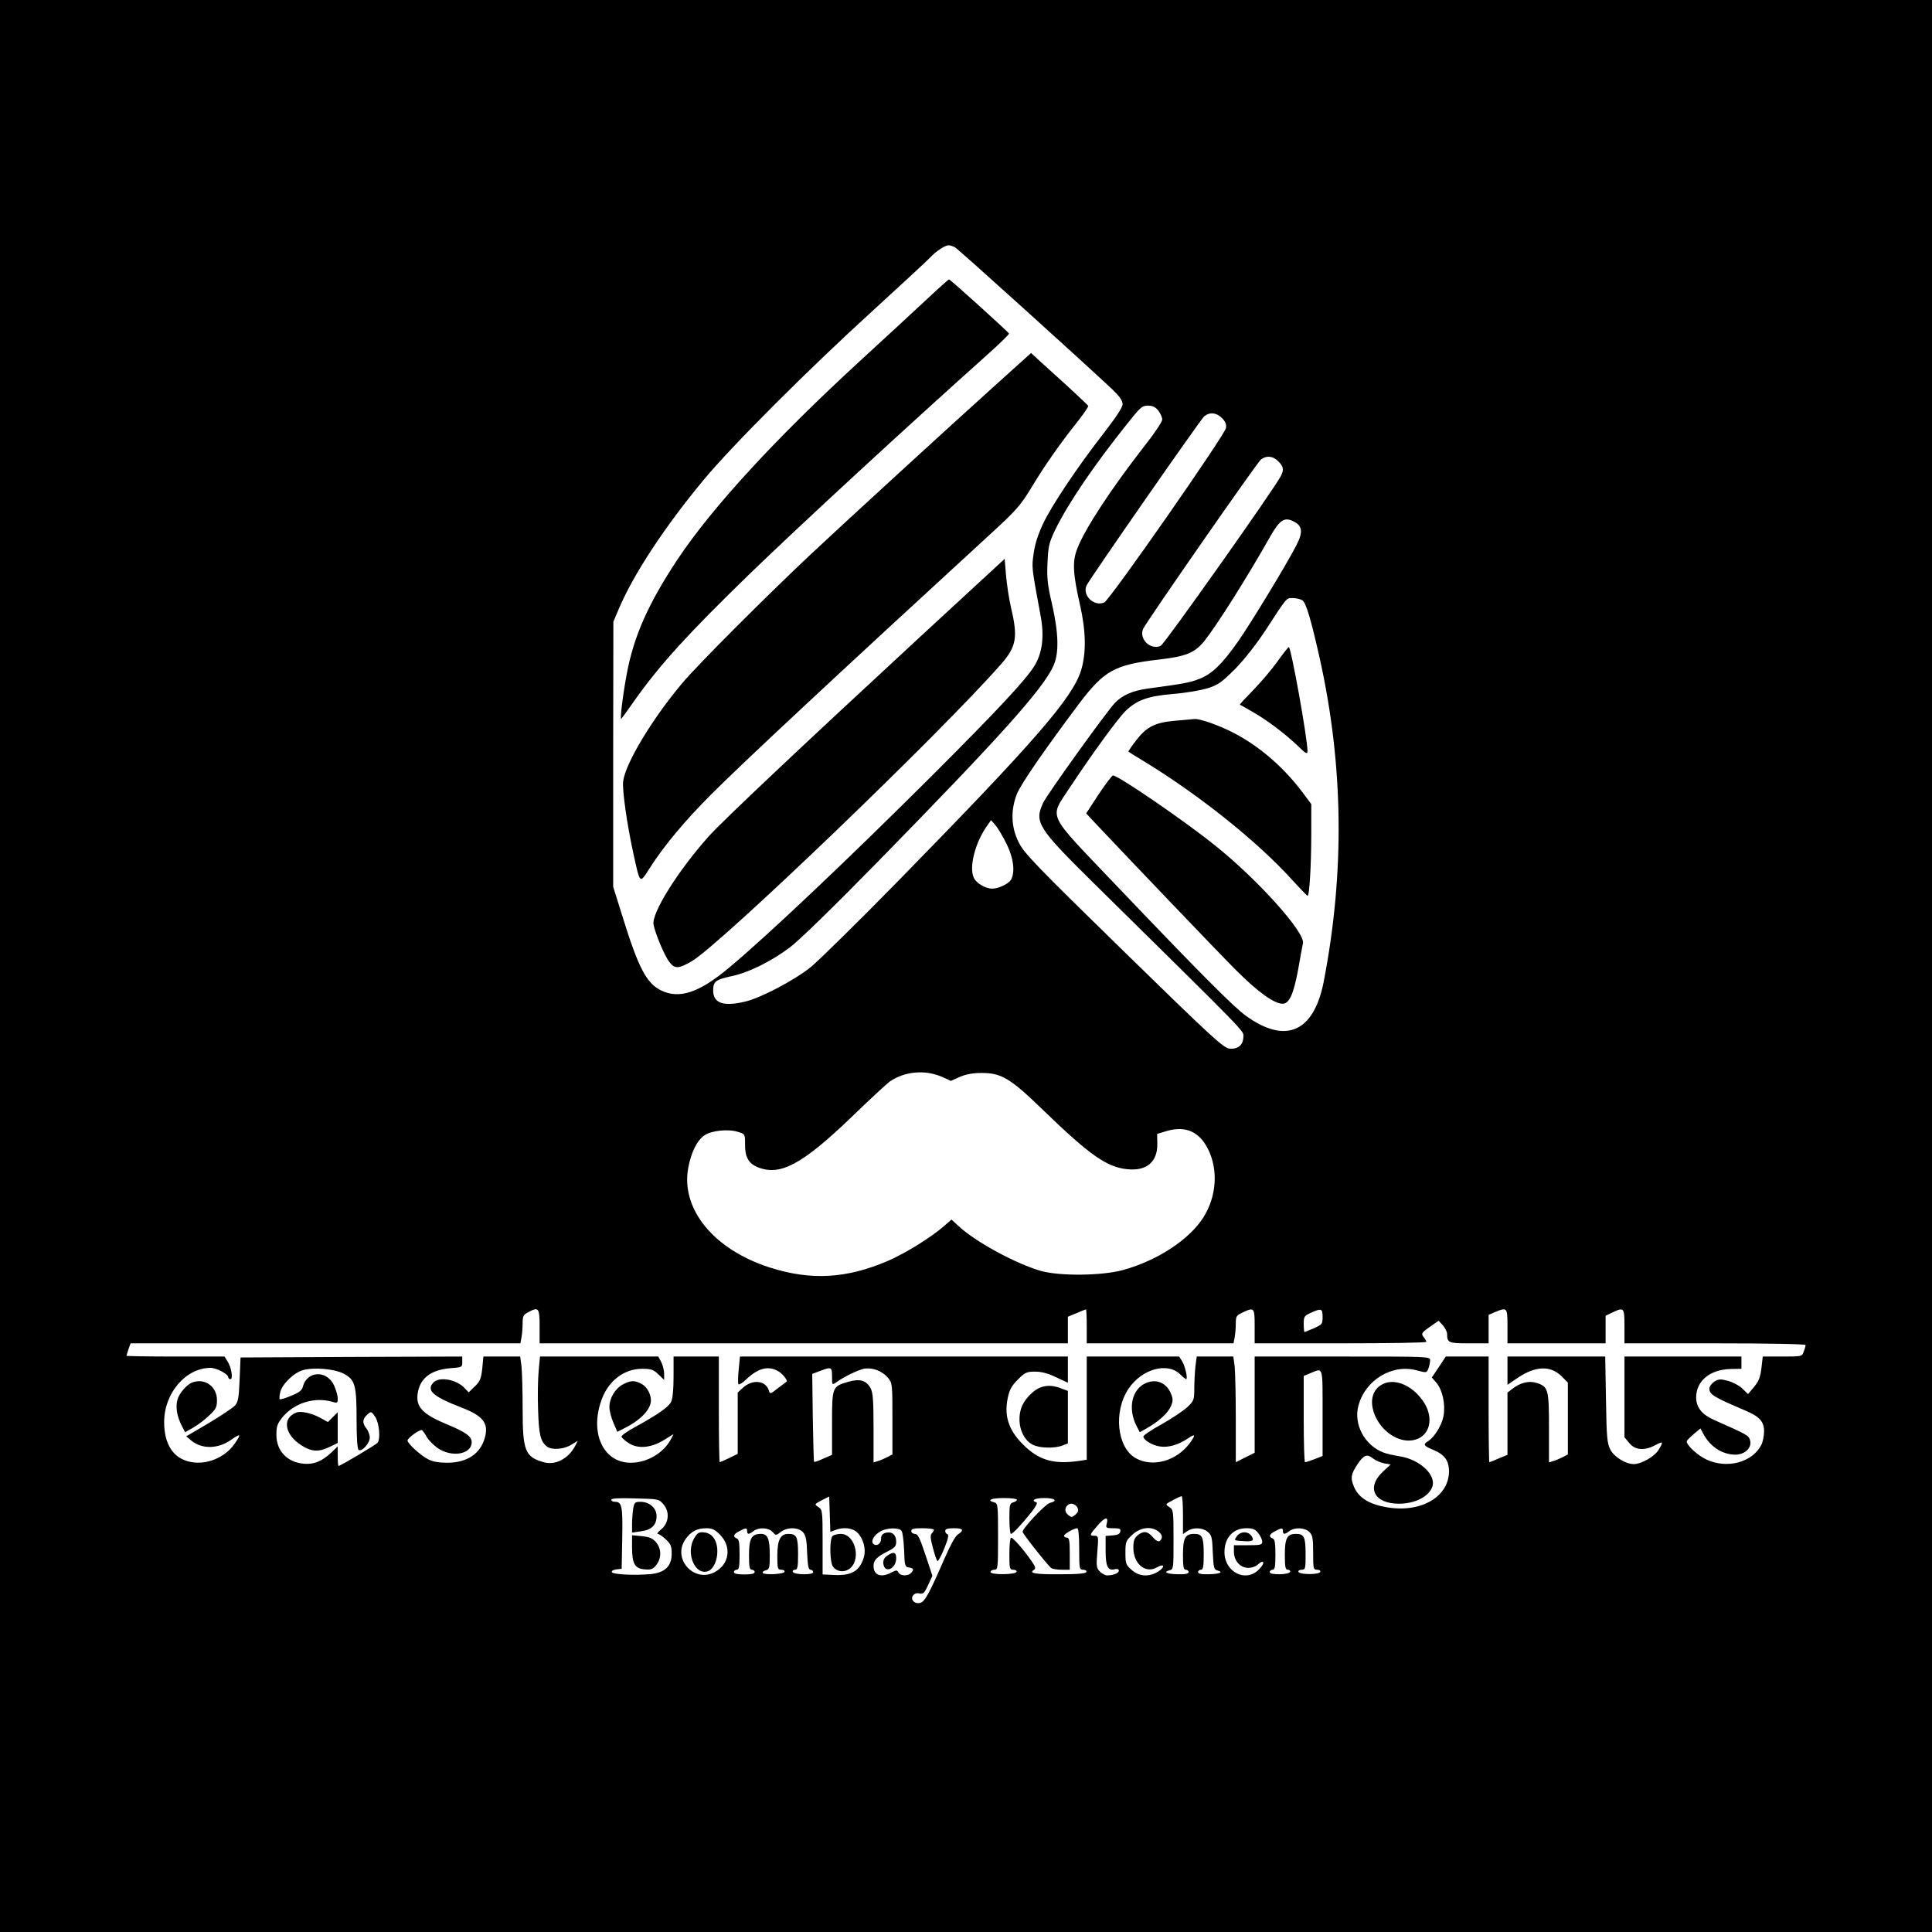 <?xml version="1.0" standalone="no"?>
<!DOCTYPE svg PUBLIC "-//W3C//DTD SVG 20010904//EN"
 "http://www.w3.org/TR/2001/REC-SVG-20010904/DTD/svg10.dtd">
<svg version="1.0" xmlns="http://www.w3.org/2000/svg"
 width="1024pt" height="1024pt" viewBox="0 0 1024 1024"
 preserveAspectRatio="xMidYMid meet">
<g transform="translate(0,1024) scale(0.1,-0.1)"
fill="#000000" stroke="none">
<path d="M0 5120 l0 -5120 5120 0 5120 0 0 5120 0 5120 -5120 0 -5120 0 0
-5120z m5062 3809 c17 -9 683 -611 836 -755 36 -35 52 -58 52 -76 0 -17 -33
-67 -100 -154 -135 -173 -275 -381 -321 -479 -25 -52 -43 -106 -50 -155 -11
-79 -13 -67 37 -337 20 -108 8 -197 -35 -265 -49 -77 -199 -237 -535 -573
-448 -447 -879 -855 -1083 -1025 -158 -132 -262 -166 -358 -120 -79 38 -122
121 -209 403 l-46 147 0 703 1 702 29 68 c78 184 243 435 450 684 150 181 556
587 900 900 151 138 286 263 300 278 29 32 79 65 98 65 7 0 23 -5 34 -11z
m1077 -865 c12 -15 21 -36 21 -48 0 -11 -41 -73 -91 -136 -180 -231 -320 -444
-360 -550 -26 -67 -22 -132 15 -295 32 -139 34 -256 6 -348 -46 -147 -242
-373 -972 -1119 -209 -213 -416 -417 -461 -454 -87 -70 -266 -164 -349 -183
-114 -27 -168 -8 -168 59 0 48 13 58 97 76 91 19 210 78 310 153 49 37 233
216 461 449 652 666 879 919 935 1042 31 66 28 175 -7 328 -24 103 -28 139
-24 220 4 86 8 105 40 172 66 137 204 341 381 562 71 90 80 98 111 98 25 0 40
-7 55 -26z m338 -40 c18 -18 24 -33 21 -52 -6 -38 -615 -911 -645 -925 -54
-24 -118 37 -94 90 17 36 601 875 623 896 29 24 65 21 95 -9z m298 -229 c28
-27 31 -45 14 -78 -37 -71 -617 -891 -637 -900 -54 -25 -117 37 -93 90 18 39
600 876 623 896 28 24 65 21 93 -8z m84 -320 c45 -23 48 -58 10 -129 -52 -101
-237 -405 -305 -503 -86 -123 -142 -177 -209 -202 -53 -20 -82 -25 -268 -50
-86 -12 -138 -35 -179 -78 -46 -49 -360 -486 -379 -528 -48 -103 -29 -133 267
-425 837 -825 794 -781 794 -815 0 -43 -28 -67 -73 -63 -32 3 -91 57 -561 516
-475 464 -528 520 -557 578 -40 80 -43 168 -10 254 20 52 142 229 330 480 133
176 189 207 422 234 146 17 190 35 242 98 66 83 226 336 347 550 53 94 78 110
129 83z m44 -417 c20 -15 45 -99 92 -308 126 -568 133 -1133 21 -1713 -52
-267 -201 -333 -411 -182 -67 48 -245 227 -698 702 -366 385 -346 341 -236
510 117 177 254 365 295 405 60 58 120 79 253 90 64 5 145 19 181 30 57 18 75
31 146 102 50 51 111 129 162 206 117 180 109 170 146 170 17 0 40 -6 49 -12z
m-1567 -1293 c36 -73 45 -146 23 -187 -12 -22 -66 -48 -100 -48 -37 0 -87 30
-99 61 -24 57 10 185 71 271 l22 31 25 -29 c13 -16 39 -60 58 -99z m-342
-1233 l46 -21 47 21 c32 14 69 21 113 21 106 1 154 -27 327 -195 248 -240 339
-304 447 -315 103 -11 161 38 160 134 l-1 53 53 16 c98 28 171 -4 217 -97 55
-110 45 -251 -25 -362 -76 -119 -247 -230 -428 -279 -112 -30 -329 -32 -430
-5 -132 37 -351 155 -441 240 l-36 33 -39 -34 c-67 -59 -205 -145 -298 -185
-219 -94 -407 -105 -626 -35 -297 95 -473 310 -432 529 15 80 46 144 85 171
37 26 128 36 181 18 35 -11 35 -12 35 -66 -1 -65 18 -100 66 -120 119 -49 236
13 501 268 93 90 183 173 199 185 80 55 187 65 279 25z m-2134 -1322 l0 -90
1400 0 1400 0 0 70 0 71 46 19 c25 11 48 20 50 20 2 0 4 -40 4 -90 l0 -90 389
0 389 0 6 31 c3 17 6 50 6 73 0 39 3 44 35 59 63 30 65 27 65 -73 l0 -90 455
0 c250 0 455 3 455 8 0 4 -7 16 -15 26 -13 17 -11 22 33 53 l47 33 23 -25 c12
-15 22 -34 22 -45 0 -47 7 -50 116 -50 l104 0 0 76 0 75 35 15 c63 26 65 24
65 -76 l0 -90 260 0 260 0 0 73 0 73 35 17 c63 30 65 27 65 -73 l0 -90 480 0
c291 0 480 -4 480 -9 0 -5 -4 -21 -10 -35 -9 -26 -11 -26 -113 -26 l-104 0 -7
-61 c-6 -49 -14 -70 -39 -100 l-32 -38 -30 29 c-16 16 -51 34 -76 41 -41 11
-50 10 -73 -4 -14 -10 -26 -26 -26 -36 0 -32 21 -45 190 -117 76 -32 100 -59
100 -110 0 -25 -7 -58 -15 -73 -47 -92 -182 -128 -290 -77 -46 21 -105 75
-105 96 0 5 17 22 37 39 l36 30 14 -27 c36 -69 101 -112 171 -112 50 0 88 36
78 75 -7 27 -13 30 -189 108 -66 29 -97 67 -97 120 0 88 73 148 182 151 l58 1
0 33 0 32 -310 0 -310 0 0 -214 0 -214 26 -31 c31 -38 80 -41 137 -11 43 23
45 20 17 -26 -22 -35 -91 -74 -130 -74 -44 0 -105 38 -125 77 -17 33 -20 66
-23 266 l-4 227 -259 0 -259 0 0 -75 0 -75 51 35 c96 66 177 69 236 10 l33
-33 0 -191 0 -190 -27 -14 c-16 -8 -38 -18 -50 -21 l-23 -7 0 183 c0 205 -4
218 -65 238 -40 13 -87 2 -129 -31 l-26 -20 0 -165 0 -165 -46 -19 c-25 -11
-48 -20 -50 -20 -2 0 -4 126 -4 280 l0 280 -114 0 -113 0 -37 -56 -37 -55 25
-29 c32 -38 48 -115 37 -175 -9 -49 -48 -112 -81 -133 -29 -18 -25 -25 25 -46
61 -25 85 -57 85 -115 -1 -133 -145 -219 -323 -191 -96 15 -153 49 -179 106
-22 50 -18 71 19 126 32 47 49 53 80 28 14 -11 40 -22 59 -26 l35 -6 -40 -37
c-92 -85 -48 -172 86 -171 84 1 154 37 174 88 24 62 -64 146 -171 163 -33 5
-72 14 -87 20 -100 38 -160 150 -133 249 36 135 178 222 308 187 53 -14 54
-14 63 10 5 13 9 33 9 44 0 19 -12 19 -465 19 l-465 0 0 -255 0 -255 -50 -25
-50 -25 0 227 c0 126 -3 252 -6 281 l-7 52 -97 0 -97 0 -7 -52 c-3 -29 -6 -82
-6 -117 0 -61 -2 -66 -38 -100 -22 -20 -82 -60 -135 -90 -54 -29 -97 -59 -97
-65 1 -19 49 -48 90 -53 44 -6 95 9 145 42 41 28 44 22 12 -23 -71 -96 -197
-131 -287 -81 -100 56 -120 248 -38 369 71 105 207 142 274 75 14 -14 28 -25
31 -25 10 0 -6 72 -22 96 l-15 24 -245 0 -245 0 0 -274 0 -273 -46 -7 c-124
-17 -198 3 -273 70 -91 82 -121 162 -100 263 9 44 20 65 54 99 38 38 47 42 91
42 33 0 69 -9 112 -30 l62 -29 0 69 0 70 -869 0 -869 0 -7 -71 c-4 -38 -4 -73
-1 -76 3 -4 21 7 39 24 63 60 115 75 167 48 26 -13 58 -53 48 -59 -2 -1 -22
-17 -45 -34 -40 -31 -42 -32 -48 -12 -17 54 -87 61 -138 14 l-27 -25 0 -162 0
-163 -45 -22 c-25 -12 -48 -22 -50 -22 -3 0 -5 126 -5 280 l0 280 -120 0 -120
0 0 -107 c0 -67 -5 -118 -13 -133 -14 -28 -68 -66 -188 -132 -43 -23 -77 -47
-75 -53 1 -5 18 -21 37 -33 48 -33 120 -27 189 16 l50 31 -14 -27 c-38 -73
-126 -125 -213 -125 -147 0 -220 161 -153 338 37 98 118 159 211 160 50 0 62
-4 88 -29 l31 -30 0 33 c0 17 -7 45 -15 61 l-16 30 -313 0 -314 0 -7 -76 c-4
-42 -6 -135 -3 -208 4 -131 13 -167 47 -193 25 -20 90 -15 128 9 l35 21 -12
-24 c-37 -71 -106 -107 -169 -89 -98 28 -111 60 -111 282 0 95 -3 197 -6 226
l-7 52 -97 0 -98 0 -6 -64 c-6 -54 -12 -68 -40 -95 l-32 -31 -20 21 c-43 48
-137 65 -168 30 -37 -41 -1 -73 149 -131 115 -44 146 -83 125 -159 -23 -86
-94 -134 -200 -134 -42 0 -78 6 -100 18 -40 20 -110 84 -110 100 1 14 65 60
76 55 5 -3 16 -18 25 -35 9 -16 35 -43 57 -59 75 -53 182 -35 182 30 0 31 -32
54 -139 98 -117 49 -156 88 -148 154 9 84 68 131 172 140 64 5 65 5 65 33 l0
29 -587 -2 -588 -3 -5 -117 c-4 -98 -8 -120 -25 -138 -11 -12 -74 -54 -139
-93 l-119 -70 29 -24 c57 -45 141 -43 211 7 50 35 53 30 16 -23 -51 -73 -150
-114 -236 -95 -89 19 -137 93 -137 211 0 153 115 287 246 287 31 0 94 -33 94
-50 0 -5 5 -10 11 -10 16 0 5 65 -16 96 l-15 24 -260 0 c-143 0 -260 2 -260 4
0 1 5 17 11 35 l11 31 1033 0 1033 0 6 31 c3 17 6 51 6 75 0 37 4 46 28 58 57
31 62 25 62 -74z m4150 50 c0 -37 -2 -40 -46 -60 -26 -11 -48 -20 -50 -20 -2
0 -4 19 -4 43 0 39 3 43 38 59 56 25 62 23 62 -22z m-5190 -300 c62 -32 70
-60 70 -244 0 -100 4 -157 11 -161 17 -11 59 36 59 65 0 15 -9 39 -21 53 -21
28 -17 50 15 76 13 11 18 7 36 -21 20 -33 27 -112 12 -134 -6 -10 -198 -124
-208 -124 -2 0 -4 23 -4 52 l0 52 -32 -31 c-52 -49 -94 -66 -150 -61 -87 9
-143 68 -143 153 0 45 5 59 31 92 62 76 169 110 262 84 30 -9 32 -8 32 17 0
15 -9 46 -19 68 -38 84 -144 79 -166 -6 -4 -19 -20 -31 -62 -48 -30 -13 -58
-21 -60 -18 -3 2 -2 19 2 36 9 43 73 105 121 118 57 16 165 7 214 -18z m2590
-16 c0 -46 0 -46 23 -30 39 28 111 63 144 71 44 9 97 -10 128 -46 25 -30 25
-32 25 -220 l0 -188 -27 -14 c-16 -8 -38 -18 -50 -21 l-23 -7 0 181 c0 144 -3
187 -15 211 -23 43 -57 53 -120 35 -84 -25 -85 -27 -85 -220 l0 -167 -46 -20
c-25 -12 -47 -19 -49 -17 -2 1 -5 107 -7 234 l-3 232 40 15 c62 24 65 22 65
-29z m2600 -193 l0 -228 -43 -17 c-23 -9 -46 -16 -50 -16 -4 0 -7 103 -7 229
l0 228 38 16 c66 27 62 39 62 -212z m-2584 -621 c45 18 93 12 119 -14 31 -31
46 -87 34 -128 -21 -73 -63 -99 -152 -96 l-67 3 0 171 c0 166 -1 172 -22 186
-23 15 -22 15 17 36 l40 20 3 -94 3 -93 25 9z m1844 79 l0 -100 22 15 c31 22
81 20 109 -3 21 -17 24 -29 27 -109 4 -82 6 -91 25 -96 35 -9 10 -19 -48 -20
-38 -1 -55 3 -55 12 0 6 7 12 15 12 12 0 15 16 15 83 0 91 -8 107 -51 107 -47
0 -59 -22 -59 -111 0 -64 3 -79 15 -79 8 0 15 -6 15 -12 0 -9 -17 -13 -55 -12
-59 1 -83 11 -47 21 22 5 22 9 22 163 0 152 -1 158 -22 172 -23 15 -22 15 17
36 22 12 43 21 48 22 4 0 7 -45 7 -101z m-2753 57 c34 -40 28 -100 -14 -133
-15 -13 -23 -23 -17 -23 7 0 26 -13 43 -29 26 -24 31 -36 31 -76 0 -66 -35
-100 -110 -108 -85 -8 -203 -2 -207 10 -3 7 8 13 24 15 l28 3 3 164 c3 170 -2
191 -39 191 -11 0 -19 5 -19 11 0 7 40 10 126 7 125 -3 126 -3 151 -32z m1873
25 c0 -5 -9 -11 -20 -14 -18 -5 -20 -14 -20 -86 0 -45 4 -81 8 -81 10 0 55 48
108 114 25 32 35 51 27 53 -31 11 -8 23 42 23 57 0 74 -15 29 -26 -23 -6 -144
-134 -144 -153 0 -10 137 -183 153 -193 7 -4 31 -8 55 -8 l42 0 0 85 c0 69 -3
85 -15 85 -8 0 -15 4 -15 10 0 10 52 40 70 40 6 0 10 -40 10 -110 0 -105 1
-110 21 -110 12 0 19 -5 17 -12 -3 -8 -44 -12 -142 -12 -130 -1 -166 6 -135
24 10 7 7 17 -15 48 -40 58 -96 122 -107 122 -5 0 -9 -38 -9 -85 0 -79 1 -85
21 -85 11 0 19 -5 17 -11 -5 -16 -138 -17 -138 -1 0 6 9 12 20 12 19 0 20 7
20 176 0 167 -1 176 -20 181 -43 11 -17 23 50 23 39 0 70 -4 70 -9z m320 -40
c7 -15 6 -23 -6 -35 -8 -9 -19 -16 -24 -16 -5 0 -16 7 -24 16 -20 19 -5 54 24
54 11 0 24 -9 30 -19z m156 -87 c-6 -22 -4 -24 35 -24 33 0 40 -3 37 -17 -2
-13 -14 -19 -41 -21 l-37 -3 0 -78 c0 -85 12 -108 50 -98 12 3 20 0 20 -8 0
-13 -30 -25 -62 -25 -10 0 -27 9 -38 20 -19 19 -20 29 -14 105 7 82 6 85 -15
85 -28 0 -27 5 17 55 39 45 58 49 48 9z m-2051 -57 c64 -64 52 -157 -26 -199
-109 -60 -227 69 -157 172 29 42 61 60 112 60 30 0 45 -7 71 -33z m145 18 c0
-19 9 -19 34 0 28 21 79 19 101 -5 17 -19 18 -19 43 0 34 27 93 26 118 -1 15
-17 20 -40 22 -110 3 -68 7 -89 18 -89 8 0 14 -6 14 -13 0 -16 -103 -14 -108
2 -2 6 3 11 12 11 13 0 16 14 16 83 0 91 -8 107 -51 107 -43 0 -59 -32 -59
-117 0 -67 2 -73 21 -73 11 0 19 -5 17 -11 -4 -13 -107 -18 -115 -6 -3 5 4 11
16 14 19 5 21 13 21 80 0 88 -11 113 -47 113 -49 0 -63 -24 -63 -112 0 -63 3
-78 15 -78 8 0 15 -6 15 -12 0 -9 -18 -13 -55 -13 -37 0 -55 4 -55 13 0 6 7
12 15 12 12 0 15 16 15 80 0 62 -3 82 -15 86 -22 9 -18 22 13 38 35 19 42 19
42 1z m818 2 c6 -7 12 -53 14 -103 3 -84 4 -89 26 -92 25 -4 28 -12 10 -30
-17 -17 -55 -15 -66 3 -7 14 -11 14 -38 0 -55 -29 -94 -14 -94 35 0 31 18 49
78 79 35 18 42 26 42 50 0 36 -22 55 -55 47 -18 -5 -25 -13 -25 -32 0 -27 -25
-43 -42 -26 -14 14 6 48 40 66 34 19 96 20 110 3z m172 5 c0 -4 -5 -13 -12
-20 -8 -8 -7 -27 7 -77 9 -36 20 -67 24 -69 3 -3 20 28 36 67 20 49 25 72 17
75 -7 2 -12 10 -12 18 0 10 13 14 45 14 50 0 57 -10 22 -33 -14 -9 -41 -59
-71 -128 -78 -179 -103 -227 -127 -234 -30 -10 -57 18 -39 39 7 10 21 14 34
10 19 -4 26 3 45 44 l23 50 -37 111 c-30 90 -40 111 -56 111 -10 0 -19 7 -19
15 0 12 13 15 60 15 33 0 60 -4 60 -8z m1191 -10 c14 -12 20 -25 16 -35 -9
-24 -24 -21 -49 8 -26 30 -48 32 -79 7 -17 -15 -22 -29 -22 -66 0 -84 64 -138
124 -104 40 24 47 3 7 -22 -49 -30 -101 -26 -140 9 -31 27 -33 34 -33 91 0 58
2 63 37 96 44 40 101 46 139 16z m528 -8 c12 -15 21 -35 21 -45 0 -17 -8 -19
-75 -19 l-75 0 0 -34 c0 -48 33 -86 76 -86 20 0 42 8 54 20 11 11 22 15 25 10
4 -6 -7 -24 -24 -40 -69 -69 -181 -12 -181 93 0 77 46 127 116 127 34 0 47 -5
63 -26z m131 11 c0 -19 9 -19 34 0 28 21 82 19 106 -5 17 -17 20 -33 20 -110
0 -85 1 -90 21 -90 11 0 19 -5 17 -11 -2 -7 -27 -12 -58 -12 -31 0 -56 5 -58
12 -2 6 6 11 17 11 20 0 21 6 21 83 0 91 -8 107 -51 107 -47 0 -59 -22 -59
-111 0 -65 3 -79 16 -79 9 0 14 -5 12 -11 -5 -16 -108 -18 -108 -2 0 7 7 13
15 13 12 0 15 16 15 80 0 62 -3 82 -15 86 -22 9 -18 22 13 38 35 19 42 19 42
1z"/>
<path d="M4905 8647 c-66 -62 -224 -207 -350 -323 -445 -409 -780 -773 -964
-1049 -155 -234 -233 -409 -270 -612 -21 -114 -36 -241 -28 -233 3 3 36 48 72
100 136 191 281 350 603 663 279 270 837 784 1265 1167 64 57 116 108 115 112
-4 9 -312 288 -318 287 -3 0 -59 -50 -125 -112z"/>
<path d="M5275 8198 c-229 -206 -827 -754 -980 -898 -241 -227 -599 -585 -680
-682 -158 -188 -299 -422 -312 -518 -6 -45 20 -227 53 -379 38 -172 33 -167
89 -80 74 116 186 250 324 388 159 160 677 643 1495 1394 123 113 146 140 201
230 68 114 155 238 246 352 33 42 59 80 57 84 -2 3 -57 56 -123 116 -66 60
-133 121 -150 136 l-30 28 -190 -171z"/>
<path d="M4875 6863 c-635 -587 -1042 -971 -1118 -1055 -165 -185 -305 -409
-293 -469 10 -50 57 -162 83 -197 29 -38 48 -38 119 3 152 89 1315 1205 1639
1574 82 93 91 143 54 298 -11 48 -23 127 -27 175 l-7 86 -450 -415z"/>
<path d="M6770 6733 c-30 -42 -88 -110 -128 -151 -40 -41 -72 -75 -70 -77 2
-1 29 -16 60 -34 78 -44 171 -113 241 -179 48 -47 57 -52 57 -33 0 67 -87 551
-99 551 -4 0 -31 -35 -61 -77z"/>
<path d="M6230 6420 c-107 -9 -152 -31 -209 -105 -24 -31 -42 -58 -40 -59 2
-2 36 -23 74 -46 298 -181 611 -431 795 -635 40 -44 76 -81 80 -83 10 -4 20
157 20 334 l0 152 -46 62 c-103 137 -236 251 -374 320 -77 39 -171 71 -199 69
-9 -1 -54 -5 -101 -9z"/>
<path d="M5823 6030 l-66 -101 34 -37 c197 -209 668 -702 760 -794 115 -115
202 -178 247 -178 35 0 58 50 82 179 11 64 23 128 26 142 11 58 -243 341 -471
522 -165 132 -509 367 -536 367 -5 0 -39 -45 -76 -100z"/>
<path d="M1020 2913 c-30 -11 -71 -58 -80 -93 -10 -39 -2 -88 24 -138 l17 -33
41 23 c23 13 61 41 85 64 38 35 43 46 43 83 0 72 -64 118 -130 94z"/>
<path d="M3301 2902 c-41 -22 -71 -73 -71 -120 0 -18 9 -55 21 -82 l21 -49 41
21 c85 43 137 99 137 146 0 35 -22 73 -51 88 -37 19 -57 18 -98 -4z"/>
<path d="M6075 2910 c-76 -31 -99 -135 -51 -228 l17 -33 39 22 c63 36 111 80
126 116 12 28 12 38 0 67 -24 57 -76 79 -131 56z"/>
<path d="M7333 2906 c-67 -30 -80 -110 -33 -193 49 -85 143 -129 214 -99 72
30 84 125 25 205 -56 78 -143 115 -206 87z"/>
<path d="M5523 2889 c-46 -13 -100 -71 -113 -121 -20 -74 7 -156 63 -185 36
-19 117 -21 160 -4 l27 11 0 139 0 139 -27 10 c-45 18 -76 21 -110 11z"/>
<path d="M1570 2753 c-76 -29 -62 -117 28 -174 54 -34 90 -36 149 -8 l43 21 0
81 0 82 -26 -26 -26 -26 -42 23 c-44 24 -102 37 -126 27z"/>
<path d="M4412 2098 c-13 -13 -15 -106 -3 -148 9 -33 52 -48 85 -30 74 39 44
190 -38 190 -17 0 -37 -5 -44 -12z"/>
<path d="M3356 2243 c-3 -21 -6 -58 -6 -82 l0 -44 48 7 c56 7 82 33 82 81 0
42 -38 75 -85 75 -30 0 -33 -3 -39 -37z"/>
<path d="M3350 2039 c0 -88 15 -113 67 -117 34 -3 44 1 62 24 28 36 27 86 -2
120 -18 21 -35 28 -75 32 l-52 5 0 -64z"/>
<path d="M3680 2088 c-48 -79 4 -202 74 -175 26 10 48 55 48 102 1 59 -26 99
-70 103 -27 3 -35 -2 -52 -30z"/>
<path d="M4702 1994 c-16 -11 -22 -24 -20 -42 6 -54 68 -28 68 29 0 33 -14 37
-48 13z"/>
<path d="M6556 2098 c-17 -23 -16 -23 30 -26 53 -4 63 2 48 26 -17 27 -59 27
-78 0z"/>
</g>
</svg>
